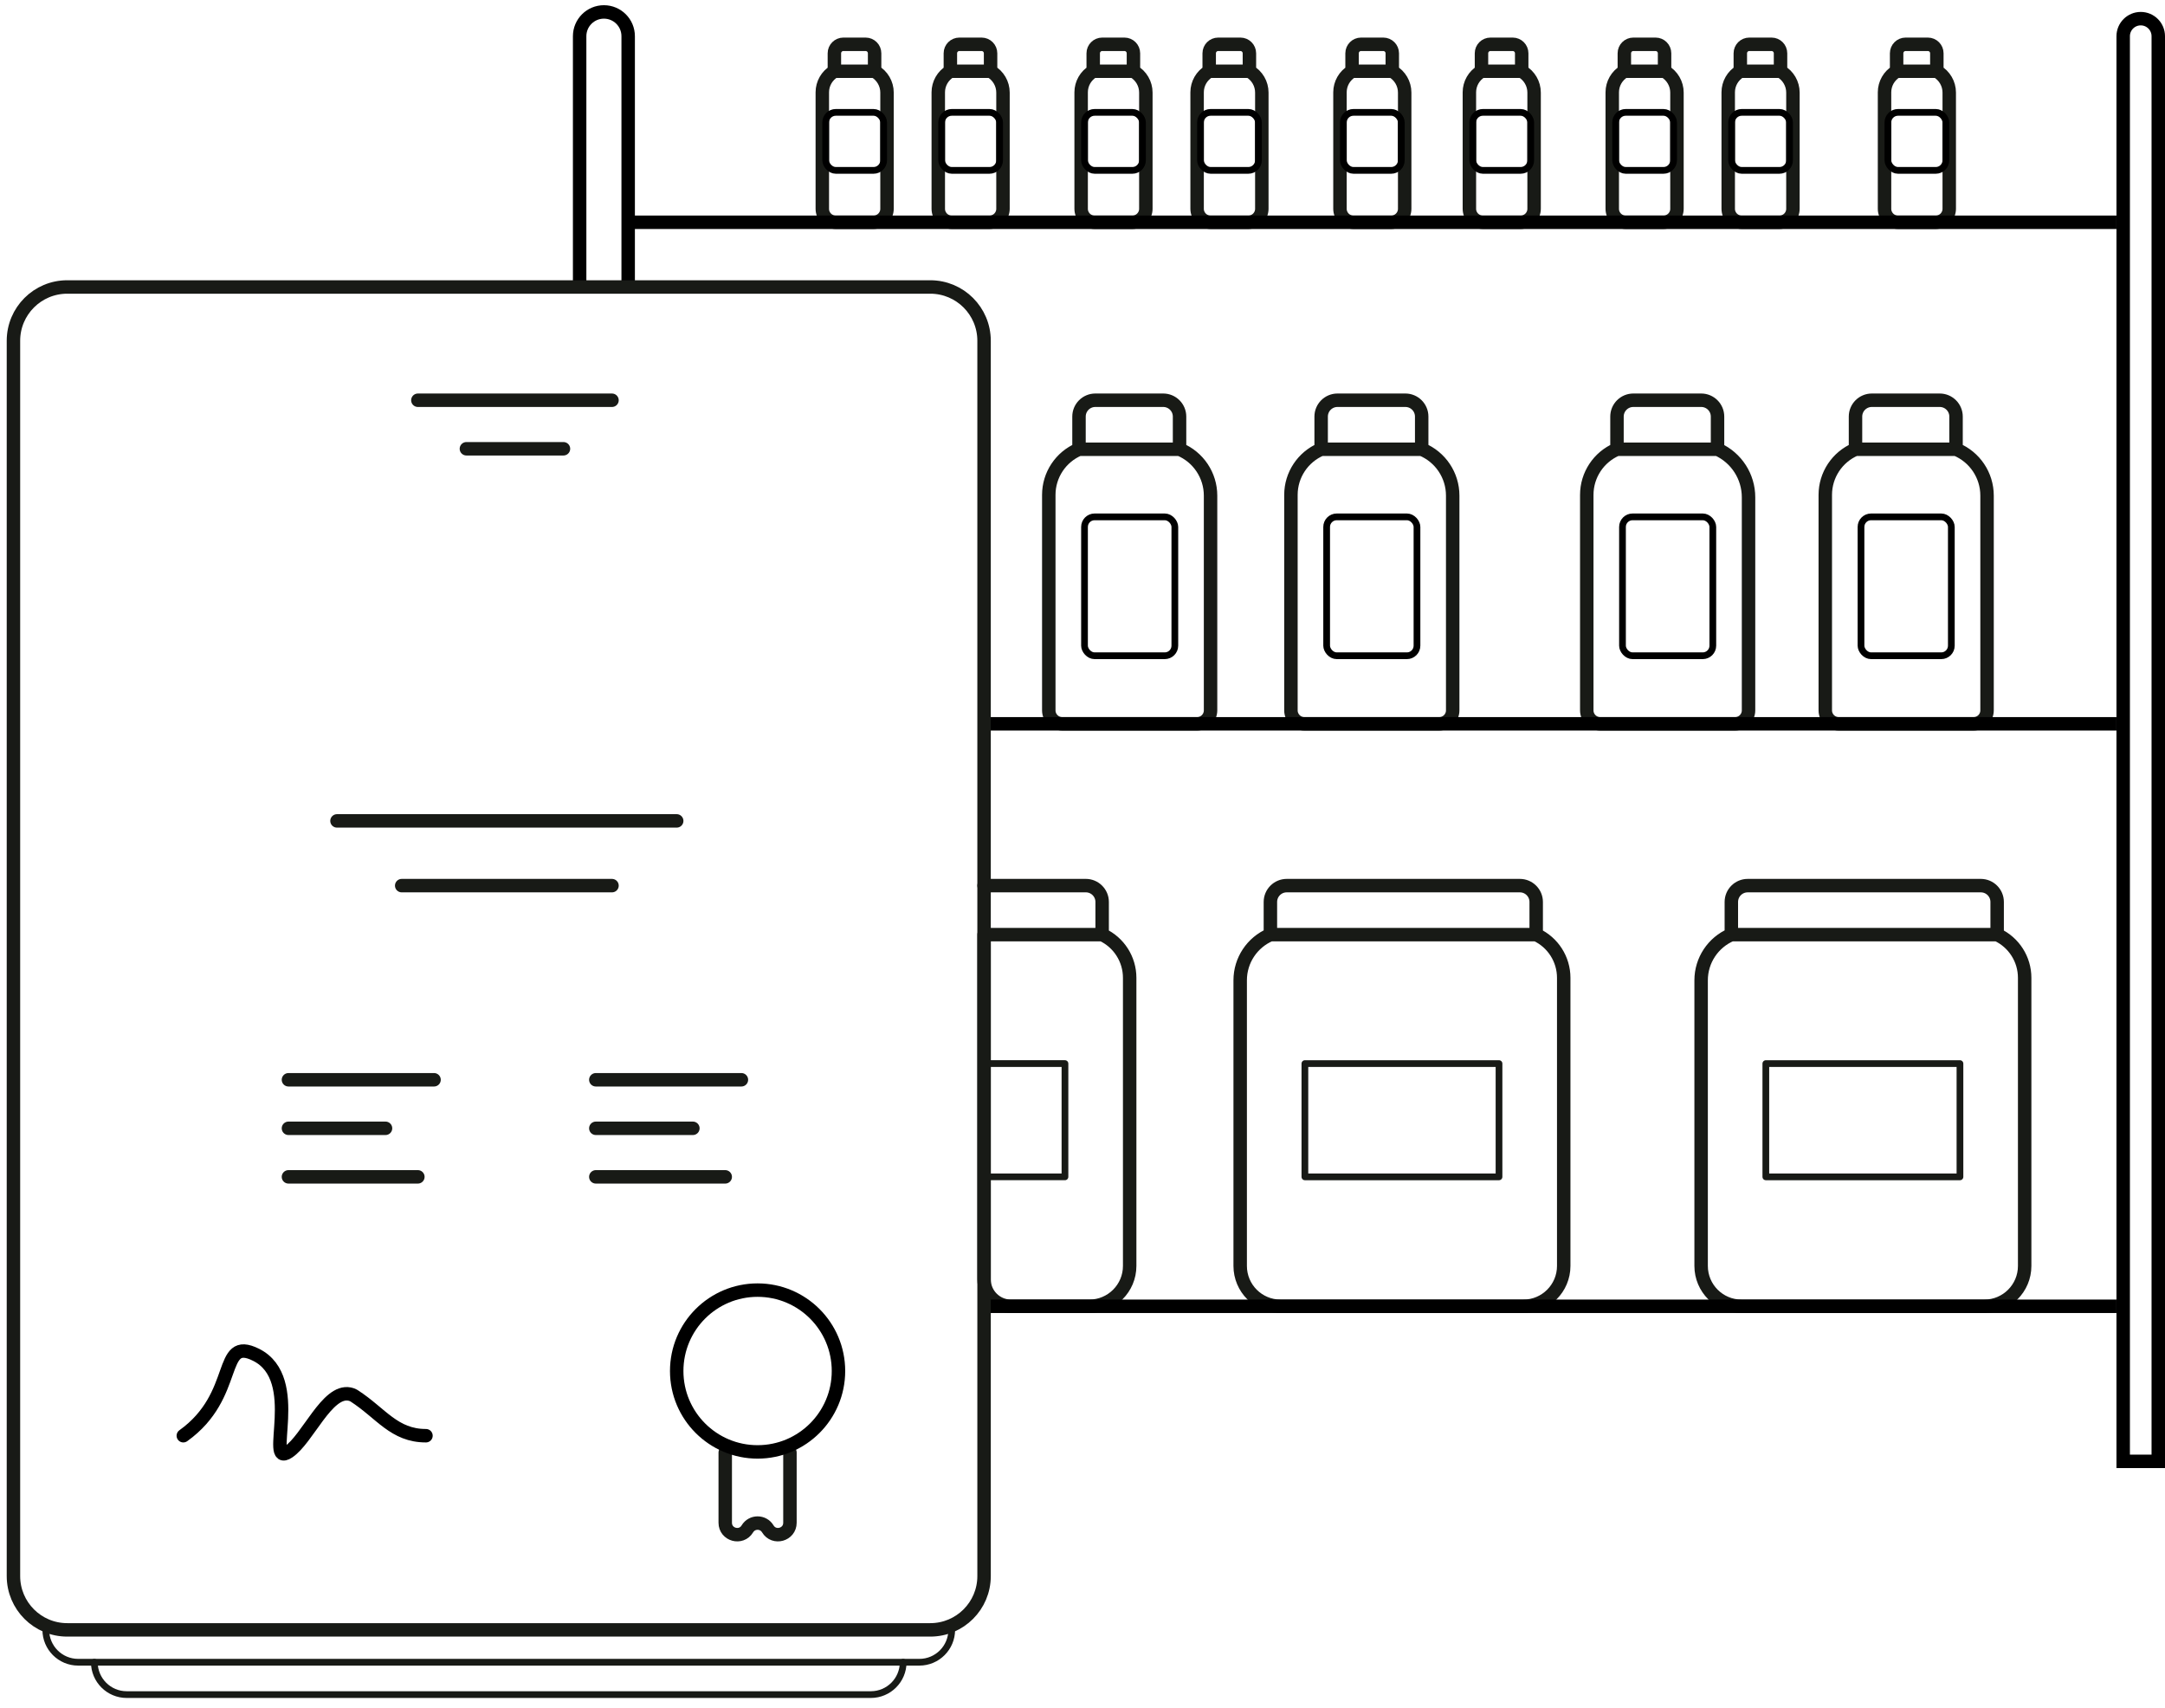 <svg width="161" height="127" viewBox="0 0 161 127" fill="none" xmlns="http://www.w3.org/2000/svg">
<path d="M81.961 69.493V69.493C83.209 70.074 84.008 71.326 84.008 72.703V84.676V94.127C84.008 95.784 82.665 97.127 81.008 97.127H75.18C74.076 97.127 73.18 96.231 73.18 95.127V69.493H81.961ZM81.961 69.493V67.063V67.063C81.961 66.392 81.417 65.849 80.746 65.849H74.383L73.18 65.849" stroke="#181A16" stroke-linecap="round" stroke-linejoin="round"/>
<path d="M80.24 33.403V33.403C78.877 33.981 77.993 35.317 77.993 36.797V52.819C77.993 53.371 78.44 53.819 78.993 53.819H89.023C89.575 53.819 90.023 53.371 90.023 52.819V36.851C90.023 35.341 89.112 33.98 87.717 33.403V33.403M80.24 33.403V30.974V30.974C80.24 30.303 80.784 29.759 81.454 29.759H86.502C87.173 29.759 87.717 30.303 87.717 30.974V30.974V33.403M80.24 33.403H87.717" stroke="#181A16" stroke-linecap="round" stroke-linejoin="round"/>
<path d="M98.247 33.403V33.403C96.885 33.981 96 35.317 96 36.797V52.819C96 53.371 96.448 53.819 97 53.819H107.03C107.582 53.819 108.03 53.371 108.03 52.819V36.851C108.03 35.341 107.12 33.98 105.724 33.403V33.403M98.247 33.403V30.974V30.974C98.247 30.303 98.791 29.759 99.462 29.759H104.51C105.181 29.759 105.724 30.303 105.724 30.974V30.974V33.403M98.247 33.403H105.724" stroke="#181A16" stroke-linecap="round" stroke-linejoin="round"/>
<path d="M120.247 33.403V33.403C118.885 33.981 118 35.317 118 36.797V52.819C118 53.371 118.448 53.819 119 53.819H129.03C129.582 53.819 130.03 53.371 130.03 52.819V36.975C130.03 35.435 129.128 34.037 127.724 33.403V33.403M120.247 33.403V30.974V30.974C120.247 30.303 120.791 29.759 121.462 29.759H126.51C127.181 29.759 127.724 30.303 127.724 30.974V30.974V33.403M120.247 33.403H127.724" stroke="#181A16" stroke-linecap="round" stroke-linejoin="round"/>
<path d="M137.984 33.403V33.403C136.622 33.981 135.737 35.317 135.737 36.797V52.819C135.737 53.371 136.185 53.819 136.737 53.819H146.767C147.319 53.819 147.767 53.371 147.767 52.819V36.851C147.767 35.341 146.857 33.98 145.461 33.403V33.403M137.984 33.403V30.974V30.974C137.984 30.303 138.528 29.759 139.199 29.759H144.247C144.917 29.759 145.461 30.303 145.461 30.974V30.974V33.403M137.984 33.403H145.461" stroke="#181A16" stroke-linecap="round" stroke-linejoin="round"/>
<path d="M73.18 79.082C75.186 79.082 77.191 79.082 79.196 79.082V87.503C77.191 87.503 75.186 87.503 73.18 87.503" stroke="#181A16" stroke-width="0.5" stroke-linecap="round" stroke-linejoin="round"/>
<path d="M94.473 69.494V69.494C93.11 70.072 92.226 71.408 92.226 72.888V85.285V94.128C92.226 95.785 93.569 97.128 95.226 97.128H113.286C114.943 97.128 116.286 95.785 116.286 94.128V84.677V72.704C116.286 71.327 115.488 70.075 114.239 69.494V69.494M94.473 69.494H102.195H106.316H114.239M94.473 69.494V67.064V67.064C94.473 66.393 95.017 65.85 95.687 65.85H101.85H102.029H106.482H106.662H113.025C113.695 65.85 114.239 66.393 114.239 67.064V67.064V69.494" stroke="#181A16" stroke-linecap="round" stroke-linejoin="round"/>
<path d="M97.038 87.504V79.083H111.474V87.504H97.038Z" stroke="#181A16" stroke-width="0.5" stroke-linecap="round" stroke-linejoin="round"/>
<path d="M128.751 69.494V69.494C127.389 70.072 126.504 71.408 126.504 72.888V85.285V94.128C126.504 95.785 127.847 97.128 129.504 97.128H147.564C149.221 97.128 150.564 95.785 150.564 94.128V84.677V72.704C150.564 71.327 149.766 70.075 148.518 69.494V69.494M128.751 69.494H136.473H140.595H148.518M128.751 69.494V67.064V67.064C128.751 66.393 129.295 65.85 129.966 65.85H136.128H136.307H140.76H140.94H147.303C147.974 65.85 148.518 66.393 148.518 67.064V67.064V69.494" stroke="#181A16" stroke-linecap="round" stroke-linejoin="round"/>
<path d="M131.316 87.504V79.083H145.752V87.504H131.316Z" stroke="#181A16" stroke-width="0.5" stroke-linecap="round" stroke-linejoin="round"/>
<path d="M157.391 97.128L73.18 97.128" stroke="black"/>
<path d="M157.391 53.819L73.18 53.819" stroke="black"/>
<path d="M62.049 5.298V5.298C61.493 5.623 61.151 6.219 61.151 6.863V15.527C61.151 16.079 61.598 16.527 62.151 16.527H64.963C65.515 16.527 65.963 16.079 65.963 15.527V6.883C65.963 6.227 65.61 5.622 65.04 5.298V5.298M62.049 5.298V3.962V3.962C62.049 3.593 62.349 3.294 62.717 3.294H64.372C64.741 3.294 65.04 3.593 65.04 3.962V3.962V5.298M62.049 5.298H65.04" stroke="#181A16" stroke-linecap="round" stroke-linejoin="round"/>
<path d="M70.674 5.298V5.298C70.117 5.623 69.775 6.219 69.775 6.863V15.527C69.775 16.079 70.222 16.527 70.775 16.527H73.587C74.139 16.527 74.587 16.079 74.587 15.527V6.883C74.587 6.227 74.234 5.622 73.664 5.298V5.298M70.674 5.298V3.962V3.962C70.674 3.593 70.973 3.294 71.342 3.294H72.996C73.365 3.294 73.664 3.593 73.664 3.962V3.962V5.298M70.674 5.298H73.664" stroke="#181A16" stroke-linecap="round" stroke-linejoin="round"/>
<path d="M81.297 5.298V5.298C80.741 5.623 80.399 6.219 80.399 6.863V15.527C80.399 16.079 80.846 16.527 81.399 16.527H84.211C84.763 16.527 85.211 16.079 85.211 15.527V6.883C85.211 6.227 84.859 5.622 84.288 5.298V5.298M81.297 5.298V3.962V3.962C81.297 3.593 81.597 3.294 81.966 3.294H83.62C83.989 3.294 84.288 3.593 84.288 3.962V3.962V5.298M81.297 5.298H84.288" stroke="#181A16" stroke-linecap="round" stroke-linejoin="round"/>
<path d="M89.922 5.298V5.298C89.365 5.623 89.023 6.219 89.023 6.863V15.527C89.023 16.079 89.47 16.527 90.023 16.527H92.835C93.387 16.527 93.835 16.079 93.835 15.527V6.883C93.835 6.227 93.483 5.622 92.912 5.298V5.298M89.922 5.298V3.962V3.962C89.922 3.593 90.221 3.294 90.59 3.294H92.244C92.613 3.294 92.912 3.593 92.912 3.962V3.962V5.298M89.922 5.298H92.912" stroke="#181A16" stroke-linecap="round" stroke-linejoin="round"/>
<path d="M100.546 5.298V5.298C99.989 5.623 99.647 6.219 99.647 6.863V15.527C99.647 16.079 100.095 16.527 100.647 16.527H103.459C104.011 16.527 104.459 16.079 104.459 15.527V6.883C104.459 6.227 104.107 5.622 103.537 5.298V5.298M100.546 5.298V3.962V3.962C100.546 3.593 100.845 3.294 101.214 3.294H102.869C103.237 3.294 103.537 3.593 103.537 3.962V3.962V5.298M100.546 5.298H103.537" stroke="#181A16" stroke-linecap="round" stroke-linejoin="round"/>
<path d="M110.17 5.298V5.298C109.613 5.623 109.271 6.219 109.271 6.863V15.527C109.271 16.079 109.719 16.527 110.271 16.527H113.083C113.635 16.527 114.083 16.079 114.083 15.527V6.883C114.083 6.227 113.731 5.622 113.161 5.298V5.298M110.17 5.298V3.962V3.962C110.17 3.593 110.469 3.294 110.838 3.294H112.493C112.862 3.294 113.161 3.593 113.161 3.962V3.962V5.298M110.17 5.298H113.161" stroke="#181A16" stroke-linecap="round" stroke-linejoin="round"/>
<path d="M120.794 5.298V5.298C120.237 5.623 119.895 6.219 119.895 6.863V15.527C119.895 16.079 120.343 16.527 120.895 16.527H123.707C124.259 16.527 124.707 16.079 124.707 15.527V6.883C124.707 6.227 124.355 5.622 123.785 5.298V5.298M120.794 5.298V3.962V3.962C120.794 3.593 121.093 3.294 121.462 3.294H123.117C123.486 3.294 123.785 3.593 123.785 3.962V3.962V5.298M120.794 5.298H123.785" stroke="#181A16" stroke-linecap="round" stroke-linejoin="round"/>
<path d="M129.418 5.298V5.298C128.861 5.623 128.519 6.219 128.519 6.863V15.527C128.519 16.079 128.967 16.527 129.519 16.527H132.331C132.883 16.527 133.331 16.079 133.331 15.527V6.883C133.331 6.227 132.979 5.622 132.409 5.298V5.298M129.418 5.298V3.962V3.962C129.418 3.593 129.717 3.294 130.086 3.294H131.741C132.11 3.294 132.409 3.593 132.409 3.962V3.962V5.298M129.418 5.298H132.409" stroke="#181A16" stroke-linecap="round" stroke-linejoin="round"/>
<path d="M141.042 5.298V5.298C140.485 5.623 140.143 6.219 140.143 6.863V15.527C140.143 16.079 140.591 16.527 141.143 16.527H143.955C144.507 16.527 144.955 16.079 144.955 15.527V6.883C144.955 6.227 144.603 5.622 144.033 5.298V5.298M141.042 5.298V3.962V3.962C141.042 3.593 141.341 3.294 141.71 3.294H143.365C143.734 3.294 144.033 3.593 144.033 3.962V3.962V5.298M141.042 5.298H144.033" stroke="#181A16" stroke-linecap="round" stroke-linejoin="round"/>
<rect x="61.401" y="8.356" width="4.312" height="4.312" rx="0.75" stroke="black" stroke-width="0.5"/>
<rect x="70.025" y="8.356" width="4.312" height="4.312" rx="0.75" stroke="black" stroke-width="0.5"/>
<rect x="80.649" y="8.356" width="4.312" height="4.312" rx="0.75" stroke="black" stroke-width="0.5"/>
<rect x="89.273" y="8.356" width="4.312" height="4.312" rx="0.75" stroke="black" stroke-width="0.5"/>
<rect x="99.897" y="8.356" width="4.312" height="4.312" rx="0.75" stroke="black" stroke-width="0.5"/>
<rect x="109.521" y="8.356" width="4.312" height="4.312" rx="0.75" stroke="black" stroke-width="0.5"/>
<rect x="120.145" y="8.356" width="4.312" height="4.312" rx="0.75" stroke="black" stroke-width="0.5"/>
<rect x="128.769" y="8.356" width="4.312" height="4.312" rx="0.75" stroke="black" stroke-width="0.5"/>
<rect x="140.393" y="8.356" width="4.312" height="4.312" rx="0.75" stroke="black" stroke-width="0.5"/>
<path d="M46.715 16.527L157.391 16.527" stroke="black"/>
<rect x="80.649" y="38.431" width="6.718" height="10.327" rx="0.75" stroke="black" stroke-width="0.5"/>
<rect x="98.656" y="38.431" width="6.718" height="10.327" rx="0.75" stroke="black" stroke-width="0.5"/>
<rect x="120.656" y="38.431" width="6.718" height="10.327" rx="0.75" stroke="black" stroke-width="0.5"/>
<rect x="138.393" y="38.431" width="6.718" height="10.327" rx="0.75" stroke="black" stroke-width="0.5"/>
<path d="M43.105 21.338V2.691C43.105 1.695 43.913 0.887 44.91 0.887V0.887C45.907 0.887 46.714 1.695 46.714 2.691V21.338" stroke="black"/>
<path d="M157.891 2.691C157.891 1.971 158.475 1.387 159.196 1.387C159.916 1.387 160.5 1.971 160.5 2.691V108.657H157.891V2.691Z" stroke="black"/>
<path d="M69.18 21.338H5C2.791 21.338 1 23.129 1 25.338V117.188C1 119.397 2.791 121.188 5 121.188H69.18C71.39 121.188 73.18 119.397 73.18 117.188V25.338C73.18 23.129 71.39 21.338 69.18 21.338Z" stroke="#181A16" stroke-linecap="round" stroke-linejoin="round"/>
<path d="M3.406 121.188V121.188C3.406 122.516 4.483 123.594 5.812 123.594H68.368C69.697 123.594 70.774 122.516 70.774 121.188V121.188" stroke="#181A16" stroke-width="0.5" stroke-linecap="round" stroke-linejoin="round"/>
<path d="M7.015 123.594V123.594C7.015 124.923 8.092 126 9.421 126H64.759C66.088 126 67.165 124.923 67.165 123.594V123.594" stroke="#181A16" stroke-width="0.5" stroke-linecap="round" stroke-linejoin="round"/>
<path d="M53.932 108V113.222C53.932 114.12 55.116 114.448 55.578 113.678V113.678C55.923 113.104 56.754 113.104 57.098 113.678V113.678C57.561 114.448 58.744 114.12 58.744 113.222V108" stroke="#181A16" stroke-linecap="round" stroke-linejoin="round"/>
<path d="M31.075 29.76L45.511 29.76" stroke="#181A16" stroke-linecap="round" stroke-linejoin="round"/>
<path d="M25.06 61.037L50.323 61.037" stroke="#181A16" stroke-linecap="round" stroke-linejoin="round"/>
<path d="M34.684 33.368L41.902 33.368" stroke="#181A16" stroke-linecap="round" stroke-linejoin="round"/>
<path d="M21.451 80.286L32.278 80.286" stroke="#181A16" stroke-linecap="round" stroke-linejoin="round"/>
<path d="M44.308 80.286L55.135 80.286" stroke="#181A16" stroke-linecap="round" stroke-linejoin="round"/>
<path d="M21.451 83.894L28.669 83.894" stroke="#181A16" stroke-linecap="round" stroke-linejoin="round"/>
<path d="M44.308 83.894L51.526 83.894" stroke="#181A16" stroke-linecap="round" stroke-linejoin="round"/>
<path d="M21.451 87.504L31.075 87.504" stroke="#181A16" stroke-linecap="round" stroke-linejoin="round"/>
<path d="M44.308 87.504L53.932 87.504" stroke="#181A16" stroke-linecap="round" stroke-linejoin="round"/>
<path d="M29.872 65.85L45.511 65.85" stroke="#181A16" stroke-linecap="round" stroke-linejoin="round"/>
<circle cx="56.338" cy="101.94" r="6.015" stroke="black" stroke-linecap="round" stroke-linejoin="round"/>
<path d="M13.632 106.751C17.842 103.744 16.158 99.293 19.045 100.736C22.654 102.541 19.647 109.157 21.451 107.954V107.954C22.877 107.004 24.313 103.322 25.994 103.654C26.091 103.674 26.182 103.703 26.263 103.744C26.291 103.758 26.317 103.773 26.342 103.789C28.341 105.079 29.297 106.751 31.677 106.751V106.751" stroke="black" stroke-linecap="round" stroke-linejoin="round"/>
</svg>
